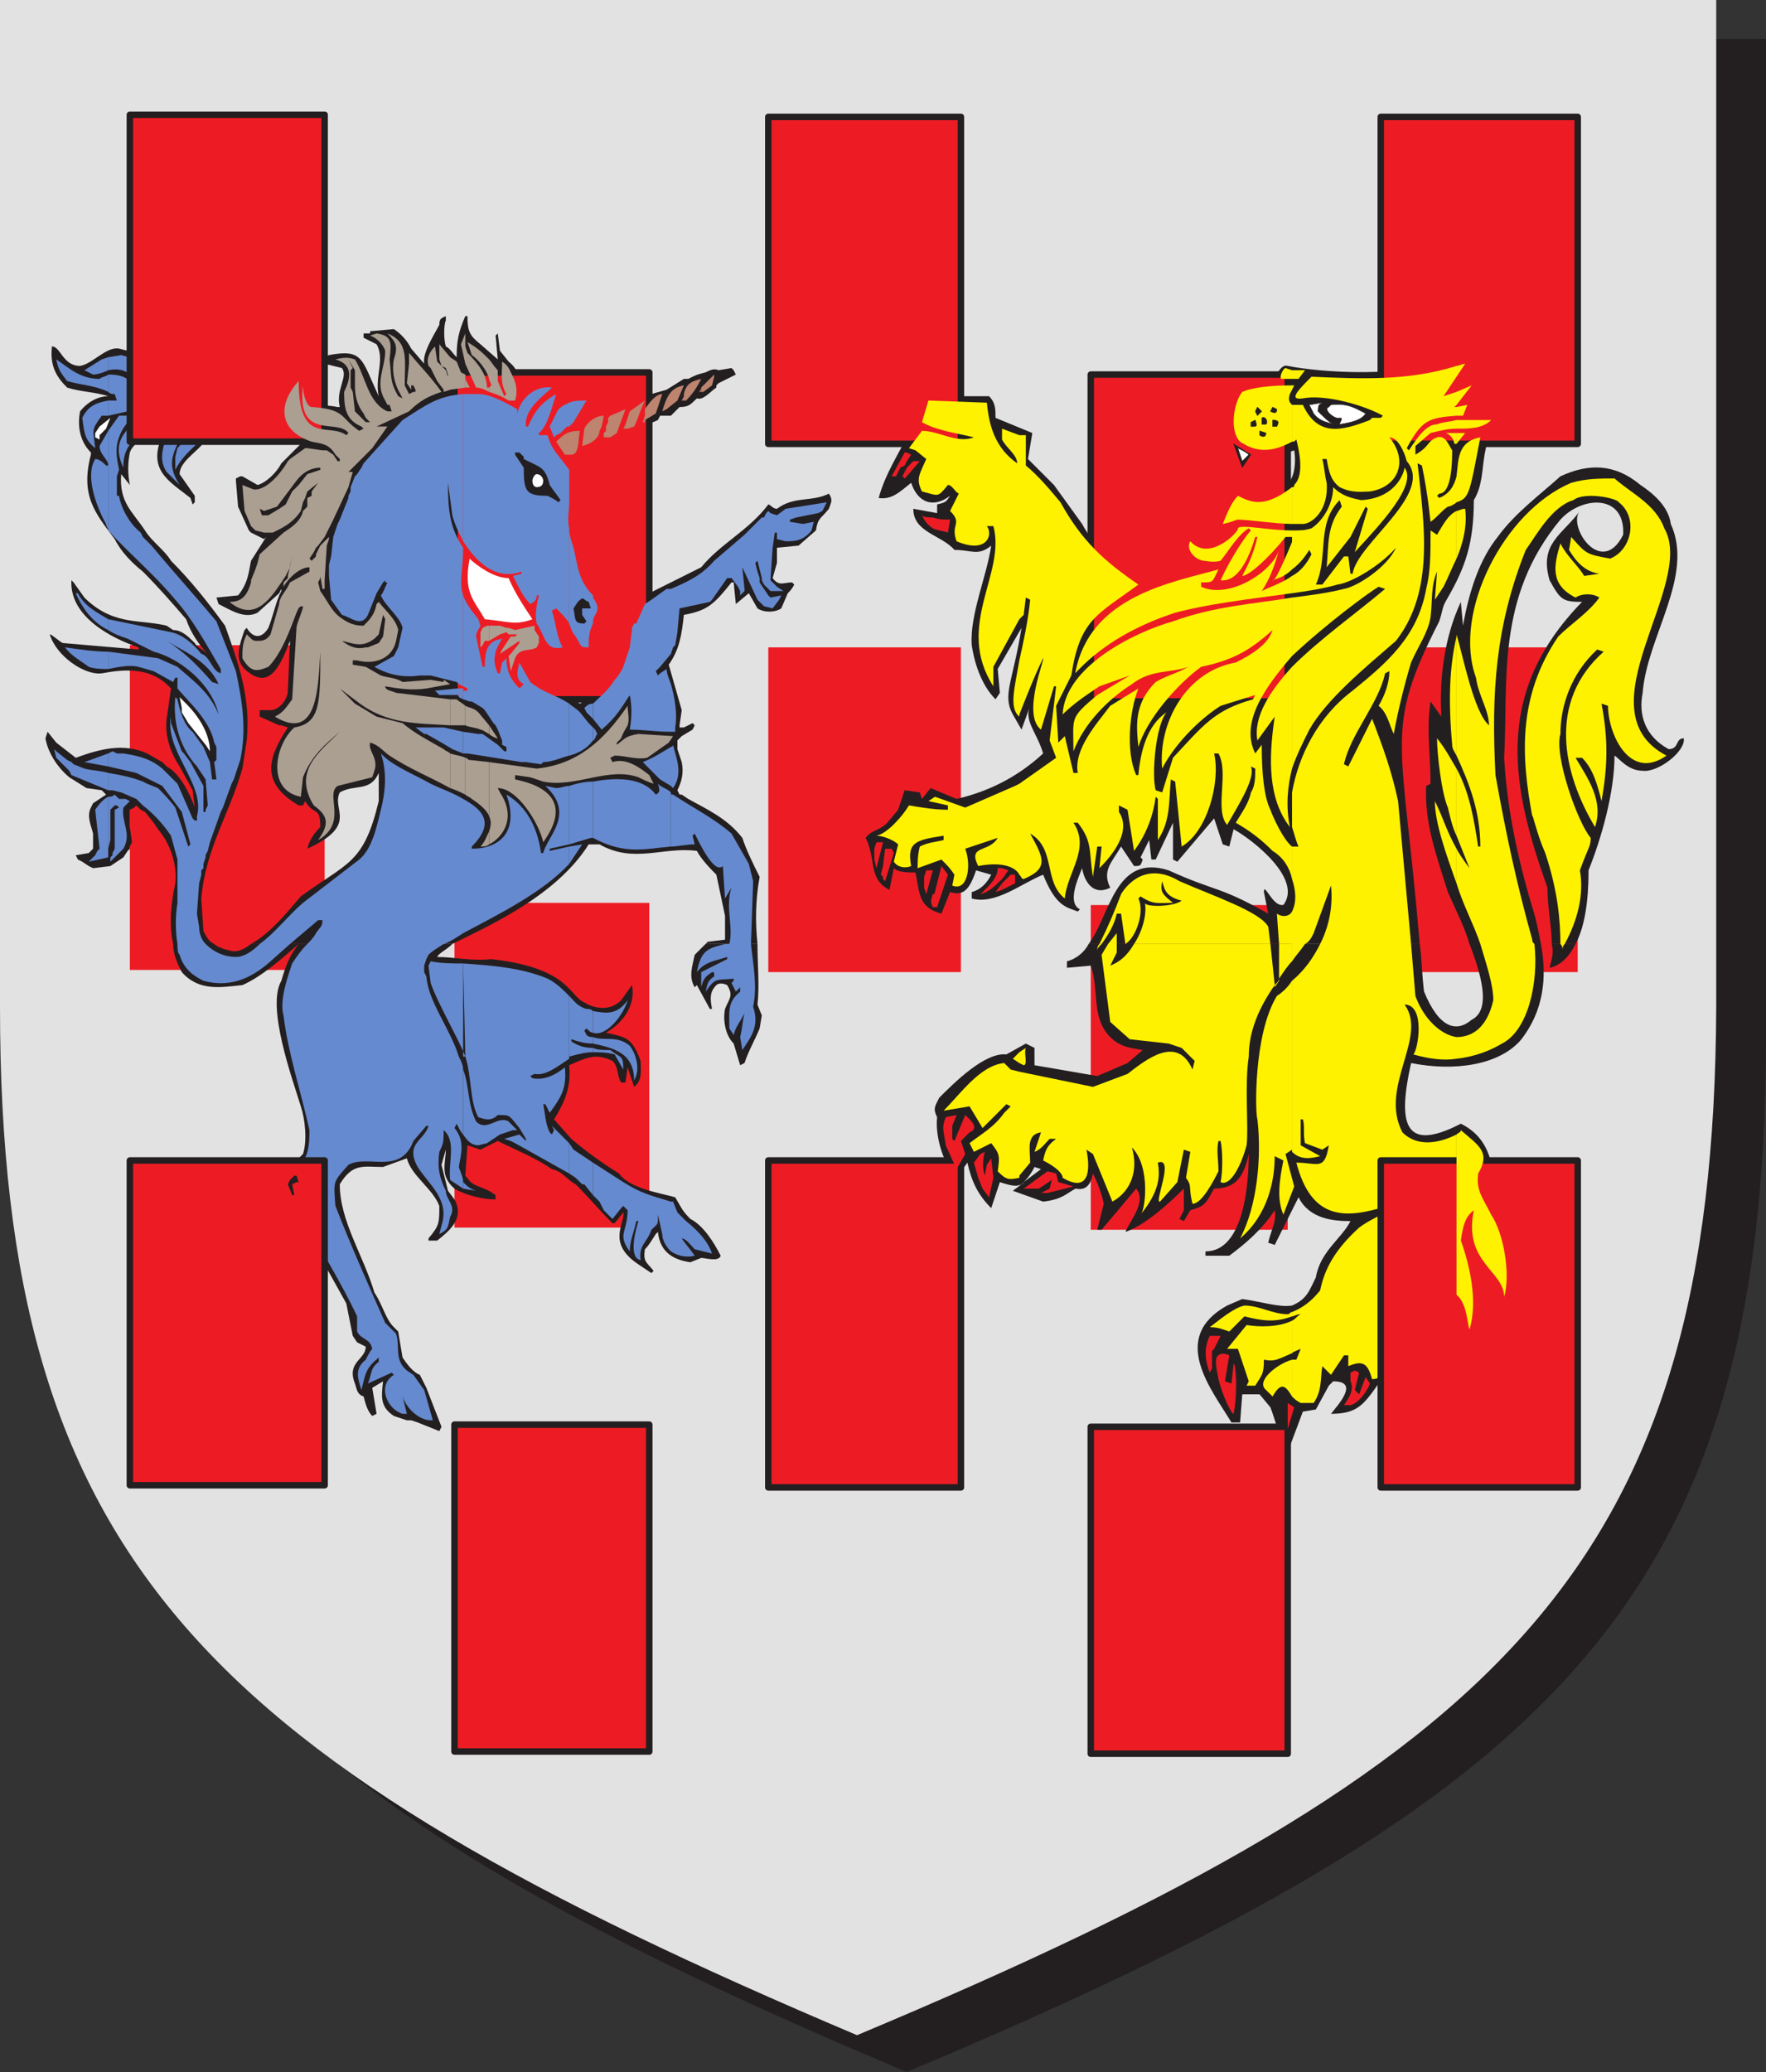 <svg xmlns="http://www.w3.org/2000/svg" width="612" height="717.75"><rect width="100%" height="100%" fill="#333333" stroke="none"/><path fill="#231f20" fill-rule="evenodd" d="M314.25 13.5H16.5V327H612V13.5H314.25M16.5 361.5c.75 192.75 72.75 261.75 297.75 356.25 225-94.5 297-163.5 297.75-356.25V327H16.5v34.5"/><path fill="#e3e2e2" fill-rule="evenodd" d="M297 0H0v327h594.75V0H297M0 348.75C0 541.5 72 609.75 297 705c225.75-94.5 297-163.5 297.75-356.25V327H0v21.75"/><path fill="#ed1c24" fill-rule="evenodd" d="M45 336h67.5v-9H45v9m0-112.5V327h67.5V223.5H45m112.5 201.75H225V327h-67.5v98.25m0-112.5V327H225v-14.25h-67.5m108.75 24H333V327h-66.75v9.75m0-112.5V327H333V224.25h-66.75M378 426h68.25v-99H378v99m0-112.5V327h68.25v-13.5H378m100.5 23.25h68.25V327H478.5v9.75m0-112.5V327h68.25V224.25H478.5"/><path fill="#231f20" fill-rule="evenodd" d="M240.75 330.75c-.75 3.75-2.25 7.5 0 11.25l.75-.75 4.5 8.25h.75c-.75-3.75-.75-6 1.5-8.25.75-.75 2.25-.75 3.75 0 2.25 3.75.75 4.5-.75 8.25-.75 3.75 0 9 3 12l2.25 7.5 1.5-.75c1.5-4.5 3.75-8.25 5.25-12l.75-4.5-1.5-3.75c.75-6.75 0-13.5 0-21h-18l-3.75 3.75m-143.25 9c-5.25 9 3.75 33.75 6.75 43.5 1.5 4.5 2.25 12 .75 16.5l-2.25 2.25-2.25.75c-7.5-.75-6 3.75-3.75 9C105 424.5 112.5 438 120 451.5l2.25 11.25 1.5 2.25 3 1.5c0 4.5-6.75 5.25-3.75 12.75.75 2.25.75 3.75 3 4.5.75 3 1.5 5.25 3 6.75l1.5-.75-1.5-9 3.75-2.25c-.75 6-.75 9 3.75 12l4.5 1.5h1.5l2.25.75 7.5 3 .75-1.5-5.25-13.5-2.25-4.5c-2.25-.75-4.5-3.75-6-6l-1.5-9-1.5-1.5c-3-3-3.75-7.5-6.75-12-3.75-12.75-12-24.75-12-37.5 4.5-7.5 8.25-6 15-6l8.25-3c1.5 6 9 10.5 11.25 16.5 0 6 0 6.75-3.75 11.25v.75h3c3.75-3 9.75-7.5 6-14.25l-2.25-3-2.25-9 1.5-5.25c0 4.5-2.25 9 3 13.5 3.75 2.25 9.75 3.75 14.25 3.75V414c-3-2.25-4.5-2.25-7.5-3.75-1.5-.75-2.25-2.25-3-3l.75-10.5 4.5 1.5 6-3c6 3 13.5 6 18.75 9.75 3.75.75 5.25 3.75 8.25 5.25 4.5 4.5 8.25 9 12.75 13.5h.75l3-3.75c.75 3.75-6 10.5 5.25 18l4.5 3 .75-.75c-2.25-3-3.75-3-3-7.5 1.5-1.5 2.25-3 3.75-5.25l.75-.75c.75 7.5 6 9.75 11.25 10.5l3.75-1.5c1.5 0 6 1.5 6.75-.75-2.25-4.5-6-10.5-10.5-12.75-3-3-3-3.75-5.25-7.5-5.25-1.5-15.75-3-19.5-8.25-6-3.75-11.25-7.5-16.5-12l-6-6.75c3.75-6 6-11.25 5.25-18.75 5.25-2.25 9-4.5 15-1.5 2.25 2.25 1.5 5.25 3 7.5h1.5l.75-5.25 2.25 6.75c3-2.25 2.25-6 2.25-9-3-8.25-5.25-8.25-12-9.75 5.25-3 10.5-9 9-16.5l-3.75 5.25c-4.5 4.5-10.5 2.25-12.75.75-5.25-2.25-5.25-12-32.25-15-6.75.75-12.75-.75-18.75-.75.75-1.5 3-2.25 5.25-4.5H103.5c-3 3.75-4.5 7.5-6 12.75m-18-10.5c-3-.75-4.5-1.5-5.25-2.25H60c0 3.75 1.5 6.75 3 9.75 6 6.75 13.5 5.25 21 4.5 6.75-3 13.5-9 19.5-14.25H87c-3 2.25-5.25 3-7.5 2.25m-9-6.75-.75-11.25C71.25 294 79.5 282 84 266.25l1.5-9.75c1.5-15-3-27-7.5-39.75-6-8.25-12-15.75-18.75-22.5-2.25-3.75-6.75-6.75-9-10.5-4.5-6.75-9-9.75-8.25-19.5l3 3.75c-.75-3.75-.75-7.5 0-11.25 1.5-4.5 8.25-6 12-9v-1.5 3c-6.75 13.5 1.5 17.25 9 23.25l.75 2.25.75-.75v-2.25l-5.25-7.5c0-6 11.25-9.75 9.75-15.75 8.25 0 15-3.75 13.5-18-1.5-5.25-6-9.75-8.25-15l-1.5.75c.75 3 2.25 8.25 1.5 11.25l-2.25 3c-3 1.5-11.25 2.25-15 .75 6-3.75 5.25-5.25 5.25-10.5-.75-2.25-2.25-3.75-3-5.25l-1.5.75c-1.5 7.5-4.5 6-9 10.5-3.75-5.25-5.25-4.5-10.5-6-4.5-.75-9 5.25-13.5 6-6 0-6.75-6.75-9.75-6.75-.75 6.75 1.5 10.5 5.25 14.25 4.5 1.5 9.75 1.5 14.25 3-3 0-6.75 1.5-9.75 5.25-.75 3.75-.75 9.75 3.75 14.25v.75c-3.75 14.25 1.5 20.25 8.25 29.25 2.25 4.5 6 8.25 9.75 11.25 5.25 5.25 10.5 11.25 15 16.5 1.5 4.5 4.5 9 7.5 12-1.5-1.5-3.75-2.25-4.5-3.75-2.25-2.25-4.5-4.5-7.5-4.5l-2.25-1.5c-9-2.25-18 0-27.75-9l-.75-.75-3.75-5.25-.75-.75C24 213.75 39 221.25 48 224.25v.75c-9-.75-17.25-1.5-26.25-2.25-1.5-.75-3.75-3-4.5-3 2.25 7.5 12 14.25 18 13.5 8.25-1.5 17.25-2.25 24 5.25l-1.5 10.5c-.75 6 1.5 12 4.5 16.5l4.5 8.25.75 6c-1.5-4.5-5.25-12-9.75-14.25l-1.5-1.5-5.25-3c-8.25-3.75-16.5-1.5-24.75 1.5l-6.75-5.25-3-3.75-.75 2.25c.75 4.5 3.75 9.75 8.25 13.5l6 3.75 5.25.75 1.5 1.5-4.5 3-.75 1.5c-1.5 3 0 6 .75 9V294l-1.5 1.5-4.5.75.75 1.5 1.5.75 2.25 1.5 1.5.75 6-.75 4.5-3 1.5-2.25.75-.75v-.75l.75-1.5-.75-5.25v-6l1.5-.75.75-.75 1.5 1.5 1.5.75 3 3.75 1.5 2.25c4.5 5.25 6.75 12.75 6 18.75-1.5 6.75-2.25 14.25-.75 21h14.25c-1.5-.75-2.25-1.5-3.75-4.5"/><path fill="#231f20" fill-rule="evenodd" d="M263.25 303.75c-2.25-4.5-4.5-9-6-13.5-5.25-6.75-12-9.75-18.75-13.5l-2.25-1.5h-.75l-.75-1.5c1.5-3 2.25-6 1.5-9.75l-1.5-4.5v-3l1.5-1.5 3.75-2.25.75-1.5-.75-.75-3 1.5h-1.5v-.75l.75-5.25-4.5-15.75c3.75-5.25 4.5-10.5 5.25-17.25 8.25-1.5 10.5-3.75 16.5-11.25h.75l.75 7.5 4.5-3.75 3 5.25c2.25 1.5 6 1.5 8.25 0l2.25-5.25c.75-.75 1.5-1.5 2.25-3l-.75-.75c-3 0-4.5 1.5-6.75-1.5l1.5-5.25v-5.25l7.5-.75 6-5.25c.75-4.5 1.5-3.75 4.5-7.5.75-2.25 1.5-3 0-5.25-6 3-12 .75-18 5.25-1.5 0-2.25-1.5-3-1.5-6.75 9-16.5 13.5-23.25 21.75l-18 9c-1.5 1.5-4.5 5.25-5.25 7.5-2.25 3-2.25 4.5-3 9-1.5 6-3.75 10.5-7.5 15.75-3 2.25-6 4.5-8.25 6l-3.75-2.25c-3.75-2.25-7.5-3.75-12-6-3-2.25-2.25-4.5-4.5-7.5l3-.75H186l2.25-2.25v-1.5c3 3 4.5 4.5 8.25 2.25V225c-1.5-3.75-3-6.75-2.25-10.5l5.25 9.75c1.5 2.25 3.75 3 6 .75l.75-5.25c.75-5.25 4.5-9 .75-14.25l-2.25-2.25c-4.5-7.5-5.25-15.75-6-24l.75-14.25-.75-3-.75-2.25h1.5l1.5-2.25.75-.75L204 156l3.75-2.25.75-.75h1.5l3-.75 2.25-1.5h.75l3.75-.75 1.5-1.5 6.75-3 .75-1.5h3.75l3-3c3 0 3.75-.75 6-3 2.25.75 4.5-2.25 6.75-3.75v-.75l.75-.75 6-3-.75-1.5-.75-.75-4.5.75c-1.5-.75-3 0-4.5.75-3 .75-3 .75-6 2.25H237l-6 3.75-5.25 1.5c-2.25 0-4.5.75-6 2.25-3.75 1.5-6 1.5-9 3.75-3-.75-5.25 0-7.5 2.25l-2.25 3-.75-.75.75-3c2.25-3 3.75-5.25 6-7.5l-.75-1.5-12.75 4.5 1.5-3 3-5.25-.75-1.5c-5.25 2.25-10.5.75-16.5 6-.75-4.5-.75-7.5-4.5-10.5l-3-3.75-.75-6-.75.75.75 8.25-6-5.25c-3.75-3-4.5-4.5-4.5-9.75h-.75c-2.25 5.25-3 8.25-3 14.25-1.5-1.5-2.25-3-3.75-3.75-.75-2.25-.75-7.5 0-9v-1.5c-1.5.75-2.25.75-2.25 3-1.5 3-6 9.75-5.25 13.5l-4.5-5.25c-1.5-3-3.75-5.25-6-6.75l-8.25.75v.75H126v1.5l4.5 2.25c3 5.25-.75 11.25.75 18-6-12.75-5.25-16.5-17.25-14.25l-1.5.75V126l6 1.5c2.25 3-2.25 7.5-.75 13.5H117c-6.75-1.5-10.5 1.5-10.5-8.25.75-2.25 1.5-3.75 2.25-6l-.75-2.25c-6 5.25-12.75 14.25-9.75 22.5 1.5 3 3 6 6 6.75l-6.75 6.75c-1.5 3-5.25 6.75-8.25 7.5L84 165h-.75l-1.5.75v.75l.75 9 3.75 8.25.75.75 4.5 2.25.75-.75-5.25 8.25c-.75 3-.75 7.5-4.5 12L75 207l.75 2.25c4.5 2.25 9 5.25 13.5 3l7.5-6.75.75-1.5v.75l-.75 1.5c-1.5 3.75-2.25 7.5-3.75 11.25-2.25 3.75-5.25 3.75-7.5 0l-.75.75c-1.5 4.5-3.75 9.75 0 13.5 8.25 7.5 12 0 15.75-9.75l-.75 17.25c0 3-3 6.75-6 6.75H90v2.25l6.75 3h.75l2.25.75c-7.5 11.25-9 19.5 3.75 27h1.5l.75-1.5c3 5.25 5.25 1.5 5.25 9-2.25 2.25-3.75 4.5-4.5 7.5 18-8.25 8.25-13.5 11.25-19.5 5.25-3 10.5 0 13.5-6.75v9.75c-5.25 21.75-10.5 21-27 33-4.5 5.25-10.5 12.75-17.25 16.5h16.5c.75-.75 1.5-1.5 3-2.25-1.5.75-2.25 1.5-3 2.25h53.25c12-6 36-16.5 47.25-34.5h3.75c12 6.75 21.75.75 33.75 2.25 1.5 3 5.25 6.75 6.75 8.25l3 14.25v8.25l-6 .75-.75.75h18c-.75-7.5-.75-15 .75-23.25"/><path fill="#668acf" fill-rule="evenodd" d="m261 305.25-1.5-6-6-10.5c-6-5.25-13.5-9-20.25-13.5-.75 0-.75 0-.75-.75v18.75c2.25 0 5.25-.75 8.25-.75l-.75-3 .75-.75c1.5 3 6.75 14.25 9.75 11.25l.75 11.25 2.25-3.75c-2.25 6.75.75 13.5-.75 19.5h-1.5 9l.75-21.75M251.25 327c-5.25 1.5-8.25 1.5-9.75 9.75 3-3.75 6-3.75 10.5-5.25v.75l-9 4.5V342c.75-3 1.5-3.75 3.75-5.25.75 0 .75 0 .75 1.5-2.25 1.5-2.25 2.25-3 5.25 3.75-5.25 3.75-3.75 9.75-4.5v.75l-.75.75 1.5 3 1.5-1.5v1.5c-4.5 3.75-3.75 6.75-3.75 12.75l1.5 2.25c.75-3 2.25-4.5 3.75-7.5-.75 3-.75 5.25-1.5 8.25l.75 4.5c3-4.5 6-8.25 3.75-15 1.5-7.5 0-14.25-.75-21.75h-9m-54-27.75v-6l-6.75 1.5V294l6.75-1.5v-20.25c-1.5 0-3 .75-4.5.75l-3.75-.75c10.5 9.75.75 17.25-.75 23.25h-.75c-.75-5.25-3-15-12-20.25C180 288 173.25 294 163.5 294v-.75c8.25-8.25 3.75-12.75-3-16.5v46.5c12.75-6.75 27.75-14.25 36.75-24M69 321l-.75-4.5L69 306l.75-3v-1.5l.75-.75v-1.5l.75-2.25v-.75l.75-1.5.75-3 3.75-10.5.75-1.5 3-8.25.75-1.5 2.25-6.75c2.25-10.5.75-20.25-1.5-30.75L75 215.25c-7.5-9-15-17.25-22.5-26.25l-3-3-.75-1.5c-3.75-3-6.75-8.25-7.5-12.75h-.75V165l.75-2.25c-.75-3.75-1.5-7.5 0-11.25 1.5-4.5 5.25-7.5 8.25-11.25l.75.75c-3.75 7.5-12.75 9.75-7.5 21 0-2.25 0-6 3.75-9.75l9-6c.75-1.5.75-3-.75-4.5h1.5l1.5 2.25c2.25 6.75-4.5 12.75 0 19.5l4.5 4.5c-5.25-8.25-1.5-11.25.75-18l-.75-5.25.75-.75c1.5 5.25 2.25 7.5-1.5 11.25l-.75 3v4.5c2.25-4.5 6-7.5 9-10.5 2.25-7.5-5.25-12-9-13.5-1.5-.75-4.5 0-5.25-1.5 6.75-1.5 12 5.25 19.5.75 3-2.25 4.5-4.5 6-8.25V132c-1.5 3-3 4.5-5.25 6.75-3 0-7.5 2.25-9.75.75l5.25 6.75c4.5.75 8.25-.75 10.5-3 3.75-8.25 3-14.25-3-21v5.25c-3 8.25-14.25 6.75-20.25 5.25l-1.5.75c0 .75 0 1.5-.75 1.5.75-4.5 0-3.75 3-5.25 4.5-3 5.25-6 3.75-9-1.5 4.5-3.75 6-6.75 9l-.75 1.5c.75-4.5 4.5-5.25 6-8.25v-3c-3 4.5-9.75 4.5-9.75 11.25l1.5 5.25H54l-.75.75-.75-.75-1.5-3.75c-.75-3-.75-6-3.75-8.25L42 123l-4.5.75v4.5c3.75-.75 6.75 0 9 3l2.25 5.25c-3.75-6-6.75-6.75-11.25-6.75v6c.75.75 1.5.75 2.25.75l.75 2.25h-3V144l6.75-1.5.75.75-.75.75h-3l-3.75 5.25v34.5c7.5 8.25 15.75 15 23.25 24 6 6.75 10.5 15 15.75 24v1.5c-3-.75-3.75-6-6.75-6.75-3-3.75-6.75-6.75-10.5-7.5l-21.75-4.5v3.75c2.25 1.5 4.5 2.25 6.75 3l9 4.5c9 2.25 20.25 11.25 22.5 21.75-3-7.5-8.25-11.25-14.25-16.5l-6.75-3c-6-.75-11.25-1.5-17.25-2.25v6c3.75-.75 7.5-1.5 10.5-.75l5.25 1.5 6.75 3.75.75-1.5h.75v3.75c4.5 5.25 11.25 11.25 12.75 18.75l.75 1.5v4.5l-.75.75.75 6h-1.5l-.75-6-2.25-5.25-3.75-5.25c-3-2.25-4.5-7.5-5.25-11.25l-.75-.75c-.75 7.5.75 16.5 7.5 24l3 4.5.75 9-.75 1.5v.75h-.75v-9L66 264l-2.25-3-.75-.75-3.75-9.75v-2.25c-2.25 12 12 23.25 9 34.5v1.5h-.75l-.75-.75-5.25-12-5.25-5.25c-4.5-3.75-9-4.5-13.5-5.25H40.5l-1.5-.75-1.5.75v4.5l9.75 2.25 9 4.5 6.75 9 3 11.25-.75.75-4.5-13.5c-2.25-3-4.5-5.25-6-6.75L51 271.5l-1.5-.75c-3.75-1.5-7.5-2.25-12-3v6H39l3 .75 5.25 2.25L49.5 279c3 2.25 6.75 6 9.75 10.5l2.25 8.25v15c-.75 4.5-.75 9.75 0 14.25h9.75c-1.5-1.5-2.25-3.75-2.25-6m12.75 10.5c-3.75 0-7.5-1.5-10.5-4.5H61.5c0 1.5 0 3 .75 3.75 1.5 5.25 5.25 7.5 8.25 9 8.25 2.25 15.75 0 23.25-6.75l6.75-6H90c-2.25 2.25-5.25 4.5-8.25 4.5m66.75-.75c1.5-1.5 3-2.25 5.25-3.75H106.5c-2.25 2.25-3.75 4.5-5.25 6.75-1.5 4.5-4.5 12.75-3 18 1.5 12.75 6 26.25 9 39.75 0 9-1.5 12.75-9 12.75l-1.5 1.5c.75 5.25 4.5 10.5 8.25 15.75 6 11.25 13.5 23.25 18.75 34.5v5.25c1.5 3 4.5 2.25 5.25 6-.75.75-1.5 2.25-2.25 3.75-3.75 3-3 6-1.5 10.5 1.5-6 1.5-7.5 6-11.25v1.5c-3 2.25-2.25 3.75-3.75 7.5l8.25-3.75.75.75c-6 3.75-2.25 12 3 13.5h1.5l-1.5-6c1.5 4.5 6 8.25 9.75 8.25h.75l-3-10.5-3.75-5.25-2.25-1.5c-4.5-3.75-2.25-8.25-3.75-12.75l-3.75-3.75c-6-13.5-12-27-17.25-40.5-.75-9-.75-8.25 4.5-14.25 6.75-3.75 18 3.75 22.5-8.25l4.5-5.25h.75c-1.5 5.25-8.25 6-3.75 14.25 3.75 6 11.25 11.25 8.25 20.25l-.75 3c3-1.5 3-2.25 3.75-6 2.25-3.75-1.5-6-1.5-9-2.25-4.5-3-8.25-2.25-13.5 1.5-3 1.5-3.75 1.5-7.5 4.5 3.75 1.5 11.25 2.25 17.25l4.5 3v-2.25c0-1.5-.75-3-1.5-5.25.75-4.5 2.25-9-1.5-13.5l.75-1.5c.75 1.5 1.5 3 2.25 3.75v-22.5c0-1.5-.75-3-1.5-4.5-3-9.75-10.5-18.75-11.25-27.75l-.75-1.5v-2.25l.75-2.25.75-1.5m12-7.5v-46.5c-3.75-2.25-8.25-3.75-11.25-5.25-5.25-3-12.75-6-16.5-9.75L132 261c2.25 6.75 1.5 13.5 0 19.5s-3 13.5-7.5 17.25l-19.5 15c-5.25 4.5-9.75 10.5-15 14.25h10.5l9.75-8.25h1.5c0 2.25-.75 2.25-2.25 4.5-.75 1.5-2.25 3-3 3.75h47.25c2.25-.75 4.5-2.25 6.75-3.75"/><path fill="#231f20" fill-rule="evenodd" d="M498.75 215.25c1.5-4.5.75-4.5 3-8.25 6-10.5 9-18.75 9-33.75 6-9.75-.75-22.5 14.25-30.75V141h-12.75l3-11.25-7.5 2.25c.75-2.25 4.5-6.75 6-9-.75-3-4.5-1.5-9 .75-18 7.5-47.25 5.25-58.5 3-2.25-.75-3.75 3-5.25 5.25-6 .75-11.25.75-12.75 3.75-2.25 4.5-3.75 9.75-1.5 17.25 1.5 2.25 4.5 4.5 8.25 4.5 2.25.75 7.5.75 13.5-1.5.75 4.5 0 10.5-3 12-.75 0-.75-.75-.75-1.5-.75-3.75-6.75-5.25-10.5-6.75-2.25-.75-4.5-1.5-6-1.5-10.5-1.5-10.5-18.75-12.75-26.25-5.25 5.25-6.75 27.75-5.25 31.5 0 3 6.75 4.5 10.5 4.5 4.5 0 4.5-.75 10.5-.75 6.75 0 10.5.75 12 2.25-3 3-7.5 3.75-12.75 1.5-1.5-.75 1.5-3 .75-3.75-6.75 3.75-7.5 11.25-11.25 16.5h6c-1.5 3.75-8.25 6.75-12 3.75l-1.5-3.75c-4.5 6.75-1.5 9 4.5 12-4.5 3-12.75 3.75-18 6-9.75-7.5-18-9-24-20.25l-9.75-13.5-9-9 1.5-9-12.75-5.25c0-3 0-5.25-2.25-7.5h-24c-6 3-9 7.5-12.75 13.5l9-.75c-3.75 7.5-8.25 14.25-10.5 22.5 4.5.75 7.5-2.25 11.25-5.25 2.25 6.75 7.5 9 13.5 4.5-1.5 2.25-1.5 2.25-4.5 3v3l-8.25-1.5c0 8.25 9.75 9 14.25 14.25 6 0 8.25 2.25 12.75-1.5-1.5 10.5-7.5 24-6.75 34.5.75 5.25 3 13.5 8.25 18.75l1.5-2.25-.75-8.25L354 217.5c-3 18.75-6.75 23.25-3 30l3 5.25 3-8.25c-2.25 5.25 2.25 9 4.5 16.5-9.75 9-20.25 13.5-30 15.75l-9-3.75-3 3.75-.75-2.25-5.25-.75-2.25 6.75-3.75 4.5c-3 3-5.25 2.25-7.5 5.25 3.75 7.5.75 14.25 8.25 18l1.5-7.5c1.5 1.5 5.25 1.5 7.5 1.5 1.5 6.75.75 12 9 14.25l3-7.5c4.5 1.5 6.75-.75 9-7.5l5.25 1.5c-1.5 3-3.75 5.25-6.75 6v2.25C345 313.5 354 306 361.5 303c4.5 11.25 8.25 11.25 12 12.75l.75-.75c-4.5-2.25-.75-10.5.75-14.25.75 4.5 3.75 9.75 9.75 6.75-3-6 .75-9 3.75-14.25L393 300c2.25 0 2.25 0 3-2.25l-.75-.75 3-6 .75 6.75h1.5l6-12.75v12.75l1.5.75 12.75-15 3 9 2.25.75 1.5-6c6.75 3.75 24 17.25 17.25 26.25-3.75.75-6.75-8.25-6.75-4.5l1.5 7.5c-17.25-9.75-18-7.5-34.5-15-18.75-6-20.25 15.75-27.75 25.5H492c-6-72-12.75-73.5 6.75-111.75m38.25 120c3.75-.75 6.75-3.75 9-8.25h-8.25c.75 3 0 5.25-.75 8.25"/><path fill="#231f20" fill-rule="evenodd" d="M550.5 301.5c4.5-11.25 9-27 9-39.75 1.5.75 4.5 5.25 9.75 5.25 5.25.75 15-6.75 14.25-11.25-3 0-1.5 3.75-5.25 3.75-8.25-4.5-10.5-12-9-19.5 1.5-19.5 18-40.5 9.75-58.5-.75-6-6-10.5-10.5-13.5-9-7.5-18-7.5-27.75-3-7.5 6.75-15.75 12.75-21.75 21-6 7.5-9.75 18-12 30.75l-.75-8.25c-6 12.75-7.5 27.75-6.75 39.75l-3.75-5.25c-1.5 9.75 0 18.75 0 28.5l-1.5.75C493.5 285 498 297 501.75 309c3 6.75 6 12.75 7.5 18H534c-.75-3.75-1.5-8.25-3-12.75-6.75-22.5-9-39-9.75-51.75 1.5-26.25-3-55.5 19.5-82.5 7.5-8.25 22.5-9 21.75 5.25-7.5 15-19.5-3-15-8.25-6 8.25-14.25 11.25-10.5 24 3.75 6.75 4.5 7.5 11.25 7.5-31.5 32.25-24 65.25-12 99 0 6.75 1.5 13.5 1.5 19.5H546c4.5-8.25 4.5-21.75 4.5-25.5M510 353.25c-5.25 4.5-11.25 3-16.5-9.75-.75-6-.75-11.25-1.5-16.5H377.25c-1.5 3-4.5 5.25-7.5 6v2.25l8.25-.75c3 8.25 0 18 6.75 24.75 3.75 3.75 7.5 3.75 11.25 4.5l-5.25 4.5-10.5 4.5L358.5 369v-6l-3-1.5-6.75 3.75c-7.5-.75-18 9.75-23.25 15-1.5 3-2.25 3.75-.75 6.75-.75 6.75 2.25 16.5 6.75 21l3.75-5.25c1.5 6.75 3.75 11.25 8.25 15.75l3-9c4.5 1.5 6 1.5 7.5.75l.75-.75c.75-.75 2.25-2.25 3.75-5.25l2.25.75-6 4.5c0 .75 0 .75-.75.75l-3 2.25 10.5 3.75c6.75-.75 8.25-3 11.25-4.5 3.75.75 5.25-1.5 6-5.25 1.5 3 3 6.75 3.75 10.5l-2.25 9h1.5l12-14.25c3.75 4.5-2.25 11.25-3.75 15 6.75-2.25 15-9.75 20.25-15v7.5l-1.5 3 1.5.75 2.25-3.75c5.25-1.5 5.25-2.25 8.25-7.5 8.25 0 10.5-5.25 12-12 0 9.75-1.5 33.75-15 33.75v1.5H426c6-4.5 11.25-9 15.75-15.75.75 3.75-1.5 7.5-2.25 11.25l2.25.75 8.25-16.5c3.75 7.5 12 8.25 18 8.25-3 6-10.5 10.5-12 19.5-2.25 4.5-3 7.5-8.25 9.75-4.5.75-11.25-1.5-17.25-2.25l-5.25 2.25c-20.25 11.25-5.25 29.25 1.5 40.5h3l.75-9.75h6l3.75 4.5c1.5 3.75 3 10.5 5.25 13.5h1.5l4.5-12 4.5-.75 4.5-8.25 1.5-1.5c9 0 2.25 7.5-.75 11.25 9 0 11.25-3 16.5-10.5 4.5 0 8.25-9 6.75-14.25 1.5.75 3 11.25 3 10.5l5.25-13.5v-7.5c4.5 2.25 3.75 11.25 1.5 15l2.25.75c7.5-5.25 6.75-9.75 7.5-18.75l1.5 2.25 1.5 12c9-3.75 6.75-18.75 5.25-27 3 2.25 3.75 5.25 6 7.5l1.5 11.25c7.5-8.25 5.25-27.75 0-36-3-5.25-6-9.75-6-14.25l3-4.5c-1.5-6-4.5-10.5-10.5-13.5-20.25 10.5-21.75-.75-17.25-21 15 3 30.75.75 38.25-8.25 7.5-9.75 9-21 6.75-33h-24.75c5.25 13.5 6.75 23.25.75 26.25"/><path fill="#231f20" fill-rule="evenodd" d="M354 410.25c.75 0 .75 0 .75-.75l-.75.75"/><path fill="#fff200" fill-rule="evenodd" d="M541.5 329.25c0-.75 0-1.5.75-2.25h-1.5c.75.75.75 1.5.75 2.25m-24 17.25c-2.25 9.75-7.5 12.75-12.75 12.75v7.5c6.75-.75 12-3 15.75-5.25 9-4.5 12.75-21 11.25-34.5H513c2.25 7.5 4.5 14.25 4.5 19.5m30-45c3-8.25 3.75-8.25 3.75-11.25-4.5-5.25-12.75-28.5-10.5-36 0-9.75 3.75-21 12.75-29.25l2.25.75c-19.5 17.25-14.25 42-3 60.75 3-9-2.25-16.5-6.75-24h2.25c3.75 3.75 5.25 9 6.75 15 2.25-12.75 2.25-21.75 0-33.75l2.25.75c0 9.75 7.5 26.25 20.25 17.25-30-15.75 10.5-59.25-.75-78.75-3-8.25-11.25-12-17.25-17.25-5.25 0-9.75 0-15 1.5-23.25 9.75-41.25 45-33 67.5.75 6 4.5 11.25 4.5 16.5-5.25-4.5-9-24-11.25-31.5v42c4.5 9.75 8.25 19.5 8.25 31.5h-.75c-1.5-9.75-3-18.75-7.5-27v23.25l4.5 11.25c-2.25-3-3.75-5.25-4.5-6.75v12c2.25 7.5 6 14.25 8.25 21h18.75c-.75-.75-.75-.75-.75-1.5-5.25-18.75-9-36-12.75-57-1.5-28.5 0-51.75 10.5-78 3.75-5.25 9-15 16.5-17.25 3.75-3 15-.75 15.75.75 6.75 5.25 4.5 16.5-3 19.5-8.25-1.5-8.25-1.5-13.5-7.5l-.75 4.5c2.25 3.75 5.25 7.5 10.5 8.25l-5.25.75c-2.25-3.75-6-6.75-8.25-11.25-2.25 7.5-3.75 14.25 5.25 18.75 2.25-1.5 6-1.5 8.25 0-3.75 5.25-9.75 9-14.25 13.5-14.25 21-12.75 42-9 62.25 0-1.5 1.5 6 4.5 12.75 4.5 13.5 5.25 24 5.25 31.5h1.5c4.5-8.25 6.75-17.25 5.25-25.5m-99.75 38.25V399c3 3 6.75 2.25 9.75 1.5l-6.75-3.75v-9h.75c.75 2.25 0 5.25.75 8.25l6 2.25 2.25-1.5c-1.5 9-3.75 6-11.25 6 5.25 20.25 17.25 19.5 31.5 15l6-5.25 1.5.75c-3.75 6-11.25 7.5-17.25 12-8.25 7.5-12 14.25-13.5 21.75-3 3.75-6 6-9.75 7.5v1.5c.75 0 1.5-.75 3-.75-1.5.75-1.5 1.5-3 2.25v11.25c.75-.75 1.5-.75 3-1.5l-1.5 3.75h-1.5v12.75c.75.75 1.5 1.5 3 2.25h4.5c3-4.5 2.25-8.25 3-12.75l3 3 4.5-6.75h1.5v3.75c5.25-2.25 6.75-.75 8.25 4.5 9 0 9-21 3-24l.75-3.75c5.25 4.5 6.75 12 8.25 18.75 4.5-6.75 2.25-15.75 1.5-24l2.25 1.5.75-6.75h1.5v9.75c5.25 6.75 5.25 9.75 5.25 15 3-3 3-17.25.75-29.25 1.5 1.5 3.75 8.25 3.75 12.75 0 0 .75.75 1.5.75V393c-6 3-13.5 4.5-18.75-.75-8.25-15.75 9-33 .75-44.25 7.5 0 4.5 16.5 3 17.25 5.25 1.5 10.5 2.25 15 1.5v-7.5c-5.25-.75-11.25-6-14.25-14.25l-1.5-18h-31.5c-2.25 4.5-5.25 9-9.75 12.75m0-6.75c1.5-2.25 3-3.75 4.5-6h-4.5v6m27.75-84-8.25 16.5-1.5-.75c2.25-10.5 12-21 14.25-31.5l1.5-.75c0 3.75-1.5 8.25-3.75 12 3 2.25 3.75 6.75 5.25 9.75 1.5-8.25 3.75-17.25 6-24.75 2.25-5.25 6-10.5 6.75-15.75.75-6 0-10.5 2.25-15.75l-.75 9.75 3-4.5c1.5-3 3-6.75 4.5-9.75V177c-3 1.5-4.5 4.5-6.75 8.25l-2.25-1.5c0 8.25 0 14.25-1.5 20.25-3 16.5-13.5 25.5-25.5 35.25-12 9-18.75 22.5-21 35.25v12c.75 2.25 1.5 5.25 2.25 6.75h-2.25v11.25c1.5 4.5 1.5 8.25 0 11.25V327h4.5c1.5-.75 2.25-2.25 3-3.75l6-16.5c.75 7.5-.75 14.25-3.75 20.25H489l-4.5-49.5c-2.25-10.5-5.25-18.75-9-28.5m-95.25 80.25c0-.75.75-1.5 1.5-2.25H381c-.75.75-.75 1.5-.75 2.25M393 327c-2.25 3.75-4.5 6-8.25 7.5L387 330v-3h-3l-2.25 3.75 3 23.25 6.75 6 13.5 1.5 4.5 1.5 4.5 4.5-.75 3c-5.25-12-15.75-3.75-22.5 1.5l-12 4.5-25.5-5.25v36l3.75-4.5c0-4.5-1.5-9.75 3.75-10.5L358.5 399c2.25-.75 3.75-3 5.25-4.5H366c-3 2.25-3.75 3.75-4.5 7.5 4.5 2.25 6.75 4.5 6.75 6 9 5.25 9.75-2.25 8.25-9.75l2.25 1.5 6.75 16.5c6.75-3.75 9-11.25 6.75-18.75 6.75 6.75 4.5 22.5 3 23.25 6.75-8.25 6.75-13.5 6-18 6-2.25-1.5 14.25.75 13.5l6-6.75 2.25-11.25 2.25.75-1.5 9c2.25 3 .75 3 2.25 9 2.25 0 5.25-3.75 9-11.25 0-3.75-.75-7.5 0-10.5h.75c.75 3.75.75 10.5 0 14.25 3 1.5 6.75-4.5 9-12.75.75-6-.75-21 .75-30.75 0-9 3.75-17.25 9-24.75l-1.5-14.25H393m49.5-10.5.75 10.5h4.5v-11.25c-.75 1.5-3 2.25-5.25.75m-.75 25.5 1.5-2.25V339c0 .75-.75 1.5-1.5 2.25v.75M387 323.25l-3 3.75h3v-3.75"/><path fill="#fff200" fill-rule="evenodd" d="M388.5 316.5 390 327c3.75-2.25 6.75-11.25 4.5-15.75l.75-.75c4.5 3 6 2.25 11.25 2.25-3.75-3-4.5-3.75-3.75-7.5.75 2.25.75 5.25 6.75 6.75-3 2.25-12.75 2.25-12.75.75.75 3.75-.75 9.75-3.75 14.25h47.25l-.75-6c-3-5.25-18.75-10.5-30.75-15.75-11.25-6.75-18 .75-20.25 4.5-2.25 6-4.5 11.25-7.5 17.25h.75c2.25-3 4.5-6.75 5.25-10.5h1.5m54.75 22.5c1.5-2.25 3-4.5 4.5-6v-6h-4.5v12"/><path fill="#ed1c24" fill-rule="evenodd" d="M45 39.75h67.5V153H45V39.75M45 402h67.5v112.5H45V402m112.5-273H225v113.25h-67.5V129m0 364.5H225v113.25h-67.5V493.5m108.75-453H333v113.25h-66.75V40.5m0 361.5H333v113.25h-66.75V402M378 129.75h68.25V243H378V129.75m0 364.5h68.25V607.5H378V494.25M478.5 40.5h68.25v113.25H478.5V40.5m0 361.5h68.25v113.25H478.5V402"/><path fill="none" stroke="#231f20" stroke-linecap="round" stroke-linejoin="round" stroke-miterlimit="10" stroke-width="2.25" d="M45 39.75h67.5V153H45ZM45 402h67.5v112.5H45Zm112.5-273H225v113.25h-67.5zm0 364.5H225v113.25h-67.5zm108.75-453H333v113.25h-66.75zm0 361.5H333v113.25h-66.75zM378 129.75h68.25V243H378Zm0 364.5h68.25V607.5H378ZM478.5 40.5h68.25v113.25H478.5Zm0 361.5h68.25v113.25H478.5Zm0 0"/><path fill="#668acf" fill-rule="evenodd" d="M232.5 416.25v17.25c2.25 1.5 5.25 2.25 8.25 1.5-1.5-2.25-3-3.75-4.5-6 1.5 0 3 2.25 4.5 3.75l6 1.5c-1.5-4.5-5.25-8.25-9-11.25l-3-3-1.5-3.75h-.75m0-157.5v13.5l.75.75c3.75-5.25.75-11.25 0-15 0 .75-.75.75-.75.75m0-21.75v16.5h1.5V252c.75-4.5 0-9.75-1.5-15m0-33v22.5l.75-2.25.75-.75.75-4.5.75-8.25 10.5-2.25.75-.75 5.25-7.5h1.5l2.25 3 .75 1.5v1.5l1.5-1.5V204l-.75-7.5 5.25 11.25 2.25 2.25 3 .75 2.25-3 .75-1.5-3.75.75-.75-.75-3-4.5v-1.5l-.75-2.25-.75-3 .75-.75 1.5 6v.75l.75 1.5 2.25 2.25h4.5l-2.25-1.5L267 201l.75-11.25.75-5.25h.75v2.25l3 .75c3 0 6 0 9-3.75l.75-3-3.75.75-4.5-.75V180l2.25-.75 7.5-1.5 1.5-.75 1.5-3-14.25 2.25-3 2.25-2.25-.75-.75-.75-.75.75-.75 1.5H264l-6 6-10.5 9c-4.5 5.25-9.75 7.5-15 9.75m0 22.5V204H231l-5.25 3.75-2.25 1.5-3 6.75h-.75l-.75 1.5v.75l-.75 6L216 231l-.75 1.5-1.5 2.25-.75.75c-2.25 3.75-5.25 6-7.5 8.25V249l3 3.75c5.25-4.5 6.75-7.5 9.75-12 .75 3.75.75 7.5 0 12 4.5 0 9 .75 14.25.75V237c-.75-2.25-1.5-3.75-1.5-5.25l-2.25 1.5-.75.75-.75-1.5 1.5-1.5 3.75-4.5m0 45.75v-13.5c-3.75 2.25-6 3.75-9.75 5.25l6 6 3.75 2.25m0 21V274.5c-1.5-1.5-3-1.5-4.5-3 .75 2.25.75 3-.75 3.75-4.5-6-13.5-6-21.75-4.5v19.5c11.25 6 18 3.75 27 3m0 140.25v-17.25c-7.5-2.25-10.5-3-16.5-6.75l-10.5-6.75V414l2.25 2.25 1.5 3 3 3 3-3.75.75-.75 1.5 1.5c0 7.5-3.75 8.25.75 14.25 0-3.75 1.5-6.75 2.25-10.5h.75c-.75 2.25-3.75 12.75.75 13.5-.75-5.25 2.25-6 3.75-10.5 2.25-2.25 2.25-1.5 2.25-4.5v-.75l1.5 6.75c0 2.25 1.5 4.5 3 6m-27-70.5v1.5c2.25 0 4.5 0 7.5.75l3 5.25c0-5.25-.75-3.75-4.5-6.75-2.25 0-4.5 0-6-.75"/><path fill="#668acf" fill-rule="evenodd" d="M205.5 359.25v2.25c6.75 1.5 14.25 3 14.25 12.75 2.25-3.75.75-9-1.5-12-4.5-3.75-9-1.5-12.75-3m0-9v7.5c4.5 1.5 10.5-6 12-11.25-3.75 5.25-7.5 4.5-12 3.75m0-98.25v4.5c.75 0 .75-1.5 1.5-2.25l-.75-1.5-.75-.75m0-45.75V216c0-1.5 0-1.5.75-3 1.5-2.25.75-3.75-.75-6v-.75m0 9.75v-9.75c-5.25-5.25-5.25-10.5-6.75-16.5-.75-2.25-1.5-4.5-1.5-6.75v33c.75 2.25 1.5 3.75 2.25 4.5 2.25 3.75 1.5 3.75 4.5 3.75 0-3 0-5.25 1.5-8.25m0 33v-5.25c-1.5 0-2.25.75-3 1.5l.75 1.5 2.25 2.25"/><path fill="#668acf" fill-rule="evenodd" d="M205.5 256.5V252l-1.5-1.5-3-3.75c-1.5-1.5-3-2.25-3.75-3v18c3-.75 6-2.25 8.25-5.25m0 33.75v-19.5c-3 0-6 .75-8.25 1.5v20.25l7.5-2.25h.75m0 67.5v-7.5c-.75-.75-1.5-.75-2.25-.75-3-.75-4.5-3-6-4.5v21.75-.75c3-.75 5.25-1.5 8.25-1.5V363c-3 0-5.25-.75-7.5-2.25V360c2.25.75 4.5 1.5 7.5 1.5v-2.25c-.75 0-1.5 0-2.25-.75l-.75-1.5.75-.75c.75.75 1.5 1.5 2.25 1.5m0 56.25v-11.25l-6.75-4.5-1.5-2.25v10.5l2.25 1.5 2.25 2.25h.75l3 3.75m-8.25-120.75v6l4.5-6.75-4.5.75m0-153.75v8.25l1.5-1.5 4.5-7.5c-2.25 0-4.5 0-6 .75m0 8.25v-8.25c-1.5.75-3.75 1.5-4.5 3.75l-2.25 4.5 1.5 3.75.75-.75 1.5-.75 2.25-2.25h.75"/><path fill="#668acf" fill-rule="evenodd" d="M197.25 174v-11.25c-3.75-5.25-6-6.75-7.5-12h-3V150c3-2.25 4.5-9 6-13.5-5.25 3-7.5 6-9.75 11.25h-.75c-.75-6 6-10.5 9-13.5-5.25-.75-10.5 3-12 9v-1.5c-5.25-3-9.75-5.25-13.5-5.25h-5.25v51c5.25 8.25 12 13.5 20.25 10.5v.75l-3 .75c2.25 4.5 3.75 7.5 6 9.75 1.5-.75 2.25-1.5 2.25-3h.75c-.75 3-1.5 6.75-.75 9.75 3 4.5 3 9.75 9 8.25-2.25-3.75-2.25-8.25-3.75-12.75l1.5-.75.75.75c1.5 1.5 3 3 3.75 4.5v-33c-.75-3 0-6 0-9m0 87.75v-18c-4.5-3-9-3.75-13.5-7.5L180 229.5c-.75 3-1.5 6 1.5 7.5l-1.5 1.5c-3-3-4.5-6-4.5-10.5l-1.5 1.5-.75 3.75h-.75c-2.25-5.25-.75-8.25 1.5-12-4.5.75-6 3-6 9.75h-.75L165 220.5c0-1.5.75-2.25 1.5-3.75l-.75-2.25c-3-3.75-4.5-6-5.25-8.25v31.5l1.5.75v.75h-1.5v3l2.25.75h.75l3.75 2.25.75.75 3 4.5.75.75.75 1.5 1.5 3.75v1.5l1.5.75v1.5h-.75L172.5 258l-5.25-3.75h-1.5l-5.25-.75v7.5h1.5l18.75 3h1.5l5.25.75.75-.75c3 0 6-1.5 9-2.25m0 105V345c-2.25-2.25-4.5-4.5-7.5-6-9-3.75-18.75-4.5-29.25-5.25l.75 32.25c2.25 6.75 1.5 15.75 4.5 21 2.25.75 4.5 1.5 6.75-.75 4.5 0 3.75 0 7.5 4.5l2.25 3.75v.75L180 393l-5.25 1.5 2.25.75 1.5.75 18.75 10.5V396l-6-6 .75 1.5-.75 1.5-.75-.75c-1.5-3-1.5-6-2.25-9.75h.75l1.5 3c3.75-5.25 6-8.25 5.25-15.75-3.75 3-7.5 4.5-11.25 3.75l-.75-.75 1.5-.75c3.75.75 7.5-2.25 12-5.25M160.5 409.5v2.25l4.5.75c-2.25-.75-3-1.5-4.5-3"/><path fill="#668acf" fill-rule="evenodd" d="M160.5 370.5V393c1.5 2.25 3 3.75 5.25 3.75l3-.75 4.5-3 4.5-1.5h1.5l-3-3c-3.75-2.25-7.5 3.75-11.25 0-3-6-2.25-12-4.5-18m0-183v-51c-9 .75-12.75 3.75-21 9l-13.5 15-.75 1.5-1.5 2.25-.75.75-1.5 3.75v1.5l-.75 1.5v.75l-3 7.5-.75 1.5-1.5 4.5-.75 6.75-.75 3v3.75l.75 8.25 3.75 5.25c3 .75 6.75 4.5 9 0l3-7.5 2.25-3.75.75-.75v.75h.75c-.75 1.5-1.5 3.75-2.25 4.5 1.5 3.75 6.75 7.5 7.5 11.25l-1.5 6.75-1.5 3-6.75 3.75c5.25 3 10.5 3.75 15.75 3h3.75l9 2.25.75.75 1.5.75v-31.5c-1.5-4.5 0-9 0-16.5C156 183 155.25 177 155.25 168v-.75l1.5 11.25c.75 3 2.25 6 3.75 9m0 54.75v-3.75h-2.25l-7.5.75 1.5 1.5H159v.75l1.5.75m0 18.75v-7.5l-6.75-1.5H144l3 2.25h.75l5.25 3 3.75 2.25 3.75 1.5m0 105v-32.25c-3.75 0-7.5 0-11.25-.75l-.75 1.5.75 6c2.25 6.75 9.75 19.5 12 25.5h-.75m-123-90v18l.75-3v-10.5l1.5-1.5h.75l.75.75-1.5.75V294l-.75 1.5v.75l-.75.75v1.5l4.5-4.5c3-5.25-.75-9 0-14.25L45 277.5l-1.5-.75h-2.25l-1.5-1.5c-.75.75-1.5.75-2.25.75m0-147.75v-4.5l-2.25.75-6 3.75 3 1.5c1.5 0 3.75-.75 5.25-1.5"/><path fill="#668acf" fill-rule="evenodd" d="M37.5 135.75v-6c-.75.75-2.25.75-3 1.5-6.75 0-10.5-3.75-15-6.75.75 3.75 1.5 4.5 3.75 7.5 5.25 1.5 9.75 1.5 14.25 3.75m0 8.25v-5.25c-3.75.75-6.75 1.5-9 6 .75 5.25.75 7.5 4.5 10.5-.75-6.75-1.5-6 2.25-11.25h2.25m0 39.75v-34.5l-3 5.25c0 3 3 4.5 3 6.75h-.75C36 160.5 34.5 159 33 159c-3.75 6 .75 17.25 3.75 22.5 0 .75.75 1.5.75 2.25m0 34.5v-3.75c-3.75-2.25-8.25-4.5-10.5-9h-.75c3 6.75 6.75 10.5 11.25 12.75m0 13.5v-6c-4.5 0-9.75-.75-15-1.5 2.25 3 5.25 4.5 8.25 6.75 2.25.75 4.5.75 6.75.75m0 33.75V261l-8.25 3zm0 8.25v-6c-2.25-.75-5.25-.75-8.25-1.5l-3.75-1.5-.75-.75-1.5-.75-3.75-3-.75-.75.75 3L24 267l.75 1.5 12.75 5.25m0 20.25v-18c-1.5.75-3 2.25-4.5 4.5l1.5 13.5-.75.75-.75 1.5-2.25 2.25 6.75-1.5v-3"/><path fill="#fff" fill-rule="evenodd" d="m128.25 486-.75-1.5.75 1.5"/><path fill="#231f20" fill-rule="evenodd" d="m102 414-.75-3.75 1.5-.75h.75l-.75-2.25H102l-1.5 1.5-.75 1.5 1.5 3.75h.75"/><path fill="#ab9f92" fill-rule="evenodd" d="M169.5 288v4.5c4.5-2.25 9.75-9 3.75-18l-.75-1.5c6.75 0 14.25 12 15.75 18.75 9.75-13.5 1.5-19.5-9.75-21.75v-1.5l5.25.75 4.5 1.5c11.25 2.25 22.5-5.25 33-1.5 1.5.75 3 1.5 5.25 2.25l-1.5-3c-3.75-3-8.25-6-12.75-4.5l-.75-1.5 1.5-.75c3.75 0 7.5 1.5 11.25.75l7.5-5.25 1.5-2.25-12-.75c-4.5.75-4.5 1.5-7.5 3.75v-.75l1.5-1.5c.75-2.25 1.5-3 2.25-4.5.75-2.25 0-4.5 0-6.75-8.25 12-17.25 20.25-31.5 21.75L169.5 264v18.75c.75 1.5.75 3 0 5.25m0-36.75v3c.75.75 2.25 1.5 3 1.5l-3-4.5m0-34.5V222l3.75-2.25 2.25-.75.75.75h3l-.75.75H177l-3 4.5-.75 1.5L180 222v.75l-3 3.75-.75.75.75 5.25 1.5-4.5c1.5-3.75 5.25-2.25 7.5-3.75l.75-1.5v-2.25l-1.5-2.25v-1.5l-6.75 1.5-2.25-.75h-.75l-2.25-.75h-3.75m0-82.5v1.5c2.25.75 4.5 1.5 6.75 3h2.25c.75-2.25.75-5.25-.75-8.25s-1.5-3.75-3.75-5.25c0 4.5-.75 7.5 1.5 11.25l-.75.75-2.25-5.25v-3.75c-1.5-1.5-2.25-3-3-3.75v6.75c0 .75.75 1.5.75 2.25l-.75.75m0-3v-6.75c-2.25-2.25-3.75-3.75-7.5-6l1.5 4.5c2.25 1.5 5.25 5.25 6 8.25"/><path fill="#ab9f92" fill-rule="evenodd" d="M169.5 135.75v-1.5h-.75c0-4.5-3-8.25-6.75-12l-.75-2.25v6l3.75 8.25c1.5 0 3 .75 4.5 1.5m0 86.25v-5.25h-.75l-1.5.75-.75 1.5v5.25l.75-.75.75-1.5h1.5m0 32.25v-3l-3.75-4.5c-1.5-1.5-3-1.5-4.5-2.25v6.75c1.5.75 3.75.75 5.25 1.5.75 0 1.5.75 3 1.5m0 28.5V264l-6.75-.75c-.75 0-.75-.75-1.5-.75v12.75c.75.75 1.5.75 2.25 1.5 2.25 1.5 5.25 3.75 6 6m0 9.75V288c-.75 1.5-1.5 3.75-3 5.25.75 0 2.25 0 3-.75m-8.25-161.25v3h1.5zm0-5.25v-10.5l-1.5 3.75zm0 0"/><path fill="#ab9f92" fill-rule="evenodd" d="M161.25 134.25v-4.5l-1.5-.75-1.5-3.75-2.25-1.5V135l5.25-.75m0 117v-6.75c-.75-.75-2.25-1.5-3-2.25H156v9h5.25m0 24V262.5c-1.5-.75-3-.75-5.25-1.5v12c2.25.75 3.75 1.5 5.25 2.25M156 135v-11.25l-3.75-4.5v-.75 6l.75 2.25 1.5.75.75 2.25v.75l-.75-2.25-3-3-.75-5.25c-2.25 2.25-3 4.5-2.25 6.75l.75.75 2.25 4.5 2.25 3v.75L156 135"/><path fill="#ab9f92" fill-rule="evenodd" d="M156 251.25v-9L137.25 240c-1.5-.75-3.75-.75-3.75-2.25 4.5.75 9 1.5 14.25.75L156 237l-2.25-1.5v.75l-4.5-.75-9.75.75c-2.25-1.5-5.25-1.5-7.5-2.25l-5.25-3-4.5-.75v-1.5h1.5c5.25 1.5 12 0 13.5-6.75l.75-3.75c-.75-3.75-4.5-6.75-6.75-9.75l-.75.75c-.75 3.75-2.25 5.25-4.5 7.5-3 0-5.25-.75-8.25-3s-4.5-6-6.75-9l-.75-3 .75-1.5v-.75l.75 4.5h.75v-3l.75-12 .75-2.25V186l-3 3-1.5 3v.75l-1.5 1.5-.75-.75 1.5-2.25.75-1.5.75-.75 2.25-3 3-6 5.25-11.25 1.5-5.25h-1.5l8.25-8.25 5.25-7.5h-3.75l11.25-5.25c3.75-3.75 6.75-5.25 11.25-6.75-3.75-5.25-7.5-9-11.25-13.5V126l-.75 6.75 1.5 2.25v-1.5h.75l.75 1.5v.75h-.75l-1.5.75-1.5-3c0-9 1.5-15-6-18 3 3 3.75 4.5 2.25 9-.75 3.75 0 8.25 2.25 12l.75 1.5-1.5-.75c-3-5.25-2.25-6.75-3-12.75.75-6 .75-8.25-4.5-9l-2.25.75c2.25.75 4.5 3 5.25 5.25 0 6-3.75 11.25 0 17.25l.75 1.5h.75l.75 2.25h-1.5c-6.75-3-7.5-12-11.25-18-2.25-.75-3.75-.75-6.75 0 5.25 1.5 6 5.25 3 11.25 0 6 .75 9.75 6 12l.75.75-1.5.75c-6.75-4.5-4.5-7.5-16.5-8.25-1.5 0-3-3.75-3-7.5-2.25 19.5 12 11.25 15.75 16.5l-.75.75c-6-4.5-16.5 3.75-16.5-18.75-7.5 8.25-6.75 17.25 4.5 21 3.75.75 6 .75 8.25 4.5l1.5 1.5v.75H117l-1.5-2.25-2.25-1.5h-1.5l-5.25-.75h-.75L100.5 159l-.75.75c-3 5.25-8.25 10.5-12 9.75L84 168l.75 9 2.25 5.25 1.5 1.5 3 .75h3c3-1.5 6.75-3 9.75-7.5l.75-3 .75-1.5.75-2.25 3.75-3-2.25 3v1.5l-1.5.75v3L105 177c-.75 3.75-4.5 6-6.75 7.5L90 192l-.75 3-.75 2.25L87 201v.75c-1.5 5.25-3.75 6.75-7.5 6.75 8.25 6.75 13.5 0 18-6.75l1.5-2.25 1.5-3v-.75l.75-3-1.5 6.75v.75l-1.5 1.5v1.5c2.25-3.75 6-6.75 9-6.75v1.5l-6.75 3.75-.75 1.5c-.75 1.5-3 3.75-3 6l-3 10.5c-1.5 2.25-3 2.25-4.5 2.25s-1.5 0-3.75-2.25C84 222.75 84 225 84 228c3 5.25 5.25 4.5 9 3 4.5-4.5 7.5-12.75 9.75-18.75.75-1.5.75-2.25 2.25-2.25 0 1.5-2.25 6-2.25 7.5l-1.5 24.75c-2.25 3-3 4.5-6 6 15 9 15-10.5 15.75-22.5v-2.25 2.25c0 18 0 24.75-9 26.25-6.75 6-9.75 21.75 2.25 24l.75-6.75c3-7.5 7.5-11.25 12.75-15.75-6.75 6.75-16.5 13.5-9 25.5 5.25 3.75 5.25 6.75 1.5 12 10.5-6 2.25-15.75 6.75-18.75l12-3 .75-2.25c1.5-4.5-2.25-6.75-1.5-9.75 3 .75 4.5 3 6.75 4.5 6.75 4.5 14.25 7.5 21 11.25v-12c-.75-.75-1.5-.75-2.25-1.5-5.25-3-9.75-5.25-14.25-9l-9-2.25-7.5-4.5-5.25-5.25 6 4.5c10.5 8.25 21.75 7.5 32.25 8.25"/><path fill="#fff" fill-rule="evenodd" d="M72.75 260.25c0-5.25-3-11.25-8.25-16.5l-2.25-2.25.75 3.75v1.5l2.25 3.75 6 7.5 1.5 2.25"/><path fill="#231f20" fill-rule="evenodd" d="M75.75 237c-3.75-8.25-12-11.25-18-15 6 3.75 10.5 8.25 15.75 14.25l2.25.75m51-12.75h.75l3.75-1.5 1.5-2.25.75-6-.75-1.5-1.5 6.75-1.5 1.5c-3 2.25-5.25 2.25-8.25 1.5l-3-.75c3 2.25 5.25 3 8.25 2.25"/><path fill="#fff" fill-rule="evenodd" d="M184.5 214.5c-3-4.5-6-9-8.25-14.25-3.75 0-8.25-2.25-12.75-6l-.75-.75c-2.25 12 1.5 14.25 5.25 21 8.25.75 10.5 2.25 16.5 0"/><path fill="#231f20" fill-rule="evenodd" d="m202.5 216 .75-.75-1.5-2.25v-2.25h3l-.75-2.25c-2.25-.75-1.5-2.25-3.75 0l-1.5 2.25c.75 3.75 0 5.25 3.75 5.25M93 178.5l3.75-2.25 2.25-1.5 2.25-4.5 2.25-2.25 3-3.75 4.5-1.5V162c-3 0-6 1.5-8.25 4.5l-6.75 9-4.5 1.5-1.5-.75.75 2.25H93m100.5-4.5.75-.75c-1.5-2.25-2.25-3-3.75-5.25-1.5-6-3-6-7.5-8.25l-1.5-.75v-.75l-1.5-1.5h-1.5v.75l3 4.5c0 8.25.75 9.75 8.25 9.75 1.5.75 3 1.5 3.75 2.25"/><path fill="#fff" fill-rule="evenodd" d="M186 164.25c-.75 0-1.5 1.5-1.5 2.25 0 1.5.75 2.25 1.5 2.25 1.5 0 2.25-.75 2.25-2.25 0-.75-.75-2.25-2.25-2.25m-151.5-12v-1.5l2.25-2.25 1.5-3.75-3.75 3L33 150v1.5l1.5.75"/><path fill="#231f20" fill-rule="evenodd" d="m128.25 146.25-1.5-1.5-.75-1.5c-2.25-3-3-6-3-9.75v-5.25l-2.25-3.75 1.5 3-.75.75v6l.75 1.5.75 6.75 3.75 3.75h1.5"/><path fill="#bd846f" fill-rule="evenodd" d="M243 134.25v1.5h.75l3-2.25.75-3v-.75l-4.5 4.5m0-3c-3 .75-5.25 1.5-6 5.25v2.25h.75c2.25-2.25 3.75-4.5 5.25-7.5"/><path fill="#bd846f" fill-rule="evenodd" d="M243 135.75v-1.5c0 .75-.75 1.5-.75 1.5h.75m-6 3v-1.5l-.75 1.5zM223.5 144v2.25-.75l3.75-2.25 2.25-6.75c-2.25 0-4.5 3-6 5.25V144m7.5-2.25 3.75-3 2.25-5.25c-4.5.75-6 3.75-7.5 9l1.5-.75m-7.5 4.5V144l-.75 2.25zm-6.75.75v1.5h.75l2.25-.75c1.5-3 2.25-6 3.75-9l-5.25 3.75-1.5 4.5m0-5.25L211.5 144l-.75.75v1.5l-.75 1.5v1.5l-.75.75v1.5h2.25l2.25-1.5 3-8.25"/><path fill="#bd846f" fill-rule="evenodd" d="M216.75 148.5V147l-.75 1.5zM204 153.75c1.5-.75 3.75-2.25 3.75-4.5l.75-1.5.75-3.75c-2.25 0-5.25 1.5-6.75 4.5l-.75 6 2.25-.75m-6 3.75c3 0 2.25-6 3-8.25-3.75 0-5.25.75-8.25 3.75l3 4.5H198"/><path fill="#fff" fill-rule="evenodd" d="m250.5 131.25 1.5-1.5-1.5 1.5"/><path fill="#ed1c24" fill-rule="evenodd" d="M465.75 486.75c1.5-2.25 3.75-5.25 2.25-8.25v-3l1.5-.75 1.5.75-1.5 6 1.5 1.5 2.25-6 1.5 2.25c-.75 2.25-3.75 6.75-6.75 7.5h-2.25m-43.5-17.25v8.25c1.5 6 4.5 12 5.25 12 1.5-7.5.75-18 0-17.25l-.75 6.75-2.25-.75 1.5-9c-1.5-.75-3-.75-3.75 0m0-6.75v1.5l.75-1.5zm0-305.25v8.25c7.5 0 21 0 20.25 1.5.75-3-6.75-4.5-9.75-6s-6.75-1.5-10.5-3.75m24 337.5v-9l2.25 1.5zm-24-329.25v-8.25h-.75l-3-4.5-.75-2.25-1.5-6.75-.75-6.75c-1.5 1.5-2.25 6.75-3 11.25 0 5.25-1.5 13.5.75 15 1.5 1.5 4.5 3 7.5 2.25h1.5m0 298.5v-1.5h-3c-2.25 4.5-1.5 9 0 12.75l.75-1.5v-6l.75-.75 1.5-3"/><path fill="#ed1c24" fill-rule="evenodd" d="M422.25 477.75v-8.25c-1.5.75-.75 4.5 0 8.25m-75-171.75v2.25l4.5-2.25v-3h-1.5l-3 3m0-5.25v3.75c.75-.75 1.5-2.25 2.25-3l-2.25-.75m13.5 112.5 3-1.5.75-3-4.5 3h-5.25l8.25-6 3 .75.75 3L372 411l-9 2.25h-2.25m-13.5-108.75v-3.75h-1.5c0 3.75-3.75 6.75-6 9 3-.75 5.25-3 7.5-5.25"/><path fill="#ed1c24" fill-rule="evenodd" d="M347.25 308.25V306l-2.25 3zm-24 1.5v4.5h1.5L328.5 303l-2.25-3-2.25 9s0 .75-.75.75m0-130.5V183c1.5.75 3 .75 5.25 1.5l.75-4.5c-2.25 0-3.75 0-6-.75m19.5 235.5-2.25-3L339 408l-1.5-5.25 2.25-3 1.5-.75c-.75 3-.75 6 0 8.25l.75-3.75 1.5-2.25.75 6.75-1.5 6.75M331.5 405l-3.75-8.25c-.75-5.25-1.5-6 0-9.75l3.75-.75L330 390v4.5l.75.75 3.75-9c1.5 1.5 5.25 4.5 1.5 6l-3 3 1.5 4.5-3 5.25m-8.25-222v-3.75c-1.5 0-3 0-3.75-.75.75 1.5 1.5 3 3.75 4.5m0 131.25v-4.5c-.75 2.25-.75 3 0 4.5m-9-152.25v3l4.5-5.25h-2.25l-2.25 2.25m0-5.25v3l1.5-2.25zm0-14.25v3l4.5-1.5v-4.5l-4.5 3M321 309.75l-.75-2.25v-3.75l.75-2.25h2.25l-2.25 8.25m-6.75-164.25v-3h-.75l-3 4.5 3-1.5h.75m0 14.25v-3h-.75L309 165h1.5l1.5-3 1.5-.75.75-1.5"/><path fill="#ed1c24" fill-rule="evenodd" d="M314.25 165v-3l-1.5 3 .75.75.75-.75M306 300v4.5l.75.75 3-9.75-.75-1.5h-2.25l-.75 6m0 4.5V300l-.75 3 .75.75v.75m-2.25-3.75-.75-3V294l.75-2.25H306l-2.25 9"/><path fill="#fff200" fill-rule="evenodd" d="M504.75 393v55.5c3.75 3 3.75 10.5 4.5 12 3-9.75 0-22.5-3-30.75.75-5.25 1.5-8.25 4.5-10.5-3.75 18 10.5 21 10.5 30 2.25-7.5 0-21.75-4.5-28.5-3-6-5.25-8.25-4.5-14.25 4.5-7.5 0-9.75-6-15 0 .75-.75.75-1.5 1.5m0-216v16.5c2.25-5.25 3.75-11.25 3-17.25-1.5 0-2.25.75-3 .75m0-12v9c4.5-1.5 4.5-3 8.25-22.5-8.25 1.5-7.5 8.25-8.25 13.5m0-15v3.75l3-3.75zm0-4.5v3c4.5 0 9 0 12-3h-12m0-4.5v3H507l1.5-3.75-3.75.75m0-5.25v4.5l5.25-6.75Zm0-9v3.75l3-4.5c-.75 0-2.25.75-3 .75m0 3.75v-3.75c-16.5 5.25-33 4.5-50.25 3.75-4.5 4.5-8.25 8.25-3 7.5 7.5-1.5 21 2.25 27.75 6l-.75.75h-3l-.75.75c-9.75 3.75-18 6-23.25-5.25h-3.75V153c.75 0 .75 0 1.5-.75 2.25 9 1.5 13.5-.75 15.75 0 .75 0 .75-.75.75v12.75h3.75c3 0 9-4.5 8.25-14.25-.75-3-.75-5.25-1.5-8.25h1.5c.75 4.5 1.5 7.5 4.5 9.75 4.5 2.25 8.25 1.5 10.5 1.5 9.75-1.5 13.5-10.5 6.75-18.75 3 0 5.25 5.25 6 8.25 9.75 11.25-17.25 28.5-18.75 39H468l-.75-6h-1.5l-7.5 9.75H456c4.5-9.75 0-21 8.25-29.25l.75 2.25c-5.25 6.75-4.5 12.75-5.25 21L468 186l5.25-10.5.75.75-4.5 15c9-9.75 21.75-23.25 17.25-29.25 0 .75-2.25 10.5-15 11.25-3.75-.75-6.75-1.5-9.75-4.5 0 5.25-3 11.25-7.5 14.25-2.25.75-3.75.75-6.75.75v13.5c3-2.25 4.5-4.5 6-6.75l.75 1.5c-1.5 3-3.75 6-6.75 7.5v6c5.25-.75 10.5-1.5 15.75-3 5.25-.75 15-6.75 20.25-12.75-3 6.75-13.5 13.5-18 14.25-6 1.5-12 2.25-18 3v20.25c12-11.25 26.25-21.75 30-24l2.25.75c-9.75 8.25-22.5 17.25-32.25 27v35.25c1.5-4.5 3.75-9 6-13.5 6-10.5 18.75-21 30-30.75 13.5-17.25 9.75-40.5 7.5-61.5l1.5.75c2.25 10.5 3 20.25 3 19.5 2.25-1.5 3.75-3.75 6-5.25.75 0 2.25-.75 3-1.5v-9c-.75 3-2.25 6-6 7.5l-.75-.75.75-.75c4.5 0 4.5-12 4.5-15-1.5-2.25-2.25-5.25-5.25-4.5-3.75 1.5-2.25 3-7.5 6v-3l5.25-4.5c3-.75 6-1.5 9-1.5v-3c-3 .75-5.25.75-6.75 1.5-3.75 0-6.75 4.5-9.75 9l-.75-.75c5.25-9.75 7.5-10.5 17.25-11.25v-3H504l.75-.75v-4.5l-4.5 1.5 4.5-6.75"/><path fill="#fff200" fill-rule="evenodd" d="M504.75 153.75V150H501c2.25.75 3 3 3 3.75h.75m0 108V220.5c-2.25 9.75-3 21-1.5 37.5 0 1.5.75 2.25 1.5 3.75m0 27.75v-23.25c-2.25-3.75-3.75-6.75-6.75-10.5 0 5.25 1.5 18.75 3.75 24 .75 3 1.5 6.75 3 9.75m0 16.5v-12c-3.75-6.75-4.5-10.5-7.5-16.5 0 7.5 3.75 18 7.5 28.5m-57-172.5v1.5l.75-1.5zm0-5.25v3H450l2.25-3h-4.5m0 3v-3l-2.25-.75c-.75 0-2.25 3-1.5 3.75h3.75m0 3.75v-1.5c-2.25 0-12 0-17.25 2.25-3 3.75-4.5 13.5-.75 17.25 4.5 3 9.75 4.5 18 0v-12.75c-.75-.75-1.5-1.5-.75-3.75l.75-1.5m0 46.5v-12.75c-9.75 7.5-14.25 5.25-18.75 3-2.25 2.25-3.75 6-5.25 9.75 3.75-.75 4.5-1.5 5.25-1.5 3.75 0 13.5 1.5 18.75 1.5m0 2.25.75 2.25h-3c-6 7.5-12.75 13.5-15 13.5 1.5-3 3.75-6.75 5.25-13.5H435c-2.25 7.5-6 15.75-12 15 3.75-8.25 9-15.75 10.5-17.25l-.75-.75c-3.75 2.25-6.75 7.5-9.75 11.25-2.25.75-5.25 0-6 0-3.75-.75-6-4.5-4.5-6.75 6.75 7.5 17.25-3.75 16.5-4.5.75-1.5 10.5.75 18.75.75m0 13.5.75-11.25c-3.75 9-6.75 15.75-7.5 15 2.25-.75 4.5-1.5 6.75-3.75"/><path fill="#fff200" fill-rule="evenodd" d="M447.75 205.5v-6c-3 2.25-7.5 3.75-10.5 5.25 3-4.5 4.5-9 6-14.25-2.25 7.5-17.25 17.25-27 12.75v-1.5c4.5 0 3.75 0 6-4.5-15.75 4.5-44.25 9-49.5 35.25-1.5 3.75 6.75-11.25 34.5-20.25 11.25-3 24-4.5 40.5-6.75"/><path fill="#fff200" fill-rule="evenodd" d="M447.75 227.25V207c-13.5 2.25-27 3-41.25 8.25C393 219 369 231 368.25 247.5c3.75-3.75 8.25-6.75 12.75-9.75l10.5-3.75-11.25 6.75c-9.75 8.25-8.25 7.5-8.25 19.5 3.75-9.75 12-18 20.25-23.25 6.75-5.25 13.5-3.75 19.5-6-3.75 2.25-7.5 3-11.25 5.25-7.5 7.5-6.75 15-6 22.5C397.5 249 408 237 416.25 231c10.5-2.25 16.5-5.25 24.75-12.75-1.5 5.25-8.25 9-12.75 11.25-17.25 3-27 21-25.5 36.75 3.75-7.5 12-16.5 20.25-21.75l12-3.75-.75 1.5c-13.5 3.75-17.25 9-27.75 20.25l-3.75 12-2.25-.75c-1.5-5.25 0-22.5 3.75-27-6.75 4.5-9 13.5-9.75 21.75h-.75c-3.75-8.25-2.25-22.5.75-30l-9.75 6c-4.5 6-12.75 15-11.25 23.25H372L369 255l-2.25 2.25-.75-12.75 5.25-10.5c3-19.5 9-21 23.25-31.5-12-8.25-19.5-15-27-28.5-3.75-4.5-7.5-9-12-12.75v-10.5h-2.25v63.75l1.5-1.5.75-6 1.5.75c-.75 7.5-2.25 14.25-3.75 21v18.75c1.5-3.75 5.25-13.5 8.25-19.5.75 0-7.5 19.5-.75 24.75l4.5-15h.75l-2.25 18.75 2.25 6-12.75 9V303c.75.75.75 1.5 1.5 1.5 9-3.75 6.75-7.5 2.25-15.75 9 5.25 4.5 16.5 12 22.5.75-9 9-17.25 3-26.25h1.5c5.25 6.75 3.75 9.75 5.25 18.75l1.5-10.5h1.5l-.75 7.5c4.5-4.5 11.25-12.75 6.75-19.5V279l3 1.5 2.25 14.25c4.5-6 6.75-12.75 7.5-18.75l.75.75V291c4.5-6.75 3.75-13.5 4.5-21l1.5.75 2.25 22.5c9-5.25 13.5-22.5 11.25-32.25h1.5c3.75 6.75-1.5 19.5 3 24.75 5.25-9 9.75-16.5 8.25-20.25l1.5.75c0 3 0 6-1.5 8.25-.75 3.75-3 6.75-5.25 10.5 5.25 3 9 6 12.75 9.75 3.75 2.25 6 6 6.75 9.75v-11.25c-3-2.25-6.75-10.5-7.5-12.75-2.25-4.5-3-12.75-3-22.5l-2.25 3c-5.25-10.5 3-22.5 12.75-33.75"/><path fill="#fff200" fill-rule="evenodd" d="M447.75 266.25V231c-7.5 8.25-13.5 17.25-12 25.5l6-8.25c-2.25 15-2.25 28.5 5.25 38.25-1.5-7.5-.75-14.25.75-20.25m0 132.75v-59.25c-1.5 2.25-3 3.75-5.25 5.25-8.25 13.5-7.5 41.25-6.75 42.75 1.5 12.75 0 30-6 41.25 9.75-8.25 12-20.25 12-28.5l3 1.5c-1.5 7.5-2.25 13.5 0 18.75l3.75-9.75-3-11.25 2.25-1.5v.75m0 57v-1.5c-.75 0-.75.75-1.5.75-5.25 0-9.75-3-15-3-3.75.75-9 5.25-12 7.5 3 0 4.5.75 6.75 1.5l5.25-5.25c6 1.5 10.5 2.25 16.5 0"/><path fill="#fff200" fill-rule="evenodd" d="M447.75 468.75V457.5c-4.5 2.25-11.25 2.25-15.75 1.5l-6.75 8.25H429l3.75 11.25-.75 1.5h3c2.25-3.75 3-3.75 3-9 3.75.75 4.5 0 9.75-2.25"/><path fill="#fff200" fill-rule="evenodd" d="M447.75 483.75V471c-5.25 1.5-12.75 7.5-9 10.5l2.25 2.25c3-5.25 4.5-3.75 6.75 0m-94.5-119.25v3.75l1.5.75c1.5 0 0-4.5.75-6l-2.25 1.5m0-150v-63.75l-6-2.25v3.75c1.5 3 5.25 5.25 5.25 8.25-7.5-5.25-9.75-12.75-10.5-21l-20.25-.75-2.25 7.5c5.25 3 12 3.75 18 5.25-6 2.25-12-2.25-18-2.25l-4.5 6 2.25.75 3.75 3c-2.25 5.25-3.75 6.75-1.5 11.25 6 1.5 5.25 2.25 9-2.25 1.5 0 2.25 2.25 3.75 3l-3 6c4.5 4.5 0 4.5 2.25 10.5 10.5 4.5 12.75-2.25 10.5-5.25h2.25c4.5 16.5-13.5 34.5 0 55.5V231l9-16.5m0 33v-18.75c-1.5 9-3.75 16.5 0 19.5v-.75m0 55.5v-31.5l-1.5.75-17.25 7.5L324 276l-2.25 1.5 6.75 1.5v1.5c-4.5 0-9-.75-13.5-1.5-2.25 3.75-7.5 9.75-11.25 10.5 2.25 0 6 1.5 7.5 3l-1.5 6c1.5 2.25 4.5 2.25 6 1.5-1.5-8.25 1.5-9 11.25-10.5v1.5c-3 .75-5.25.75-8.25 2.25-.75 3-.75 5.25-.75 7.5l8.25-3c2.25 2.25 3 3 4.5 5.25l-.75 3.75c5.25 2.25 6.75-6.75 4.5-12.75l11.25-3.75c-3 5.25-10.5 2.25-6.75 9.75 7.5-1.5 12.75 0 14.25 3m0 65.25v-3.75l-2.25 2.25zm0 39v-36l-3-.75-2.25-2.25c-8.25.75-15 10.5-21 16.5l9-1.5 4.5 7.5 8.25-8.25 1.5.75-2.25 2.25c-3.75 5.25-8.25 7.5-12 10.5l1.5 3 6-3c3 3.75 3 4.5 2.25 9.75 3 3 3.75 3 7.5 2.25v-.75"/><path fill="#231f20" fill-rule="evenodd" stroke="#231f20" stroke-linecap="round" stroke-linejoin="round" stroke-miterlimit="10" stroke-width=".12" d="m427.5 153.75 3 8.25 3-4.5zm0 0"/><path fill="#fff" fill-rule="evenodd" d="m430.5 159.75-1.5-4.5c1.5.75 3 1.5 3.75 2.25l-2.25 2.25"/><path fill="none" stroke="#231f20" stroke-linecap="round" stroke-linejoin="round" stroke-miterlimit="10" stroke-width=".12" d="m430.5 159.75-1.5-4.5c1.5.75 3 1.5 3.75 2.25zm0 0"/><path fill="#231f20" fill-rule="evenodd" d="M436.5 150.75v-1.5l2.25.75s0 2.25-2.25.75"/><path fill="none" stroke="#231f20" stroke-linecap="round" stroke-linejoin="round" stroke-miterlimit="10" stroke-width=".12" d="M436.5 150.75v-1.5l2.25.75s0 2.25-2.25.75zm0 0"/><path fill="#231f20" fill-rule="evenodd" d="m433.5 146.25 1.5-.75c.75 2.25.75 2.25-1.5 2.25v-1.5"/><path fill="none" stroke="#231f20" stroke-linecap="round" stroke-linejoin="round" stroke-miterlimit="10" stroke-width=".12" d="m433.5 146.25 1.5-.75c.75 2.25.75 2.25-1.5 2.25zm0 0"/><path fill="#231f20" fill-rule="evenodd" d="M441.75 147.75H441v-2.25c2.25 0 2.25.75 1.5 2.25h-.75"/><path fill="none" stroke="#231f20" stroke-linecap="round" stroke-linejoin="round" stroke-miterlimit="10" stroke-width=".12" d="M441.75 147.75H441v-2.25c2.25 0 2.25.75 1.5 2.25zm0 0"/><path fill="#231f20" fill-rule="evenodd" d="M437.25 147v-2.25c1.5-.75 2.25 1.5 1.5 2.25h-1.5"/><path fill="none" stroke="#231f20" stroke-linecap="round" stroke-linejoin="round" stroke-miterlimit="10" stroke-width=".12" d="M437.25 147v-2.25c1.5-.75 2.25 1.5 1.5 2.25zm0 0"/><path fill="#fff" fill-rule="evenodd" d="M462 147c-1.5-.75-4.5-.75-6.75-3.75l-1.5-3 4.5-.75c-.75.75-1.5 0-1.5 3 1.5 1.5 3.75 3.75 5.25 4.5"/><path fill="none" stroke="#231f20" stroke-linecap="round" stroke-linejoin="round" stroke-miterlimit="10" stroke-width=".12" d="M462 147c-1.5-.75-4.5-.75-6.75-3.75l-1.5-3 4.5-.75c-.75.75-1.5 0-1.5 3 1.5 1.5 3.75 3.75 5.25 4.5zm0 0"/><path fill="#fff" fill-rule="evenodd" d="M464.25 147c0-.75 1.5-2.25 0-2.25-1.5.75-6-3-3.75-3.75l.75-.75c6-.75 9 1.5 12 3-1.5 2.25-4.5 3-9 3.75"/><path fill="none" stroke="#231f20" stroke-linecap="round" stroke-linejoin="round" stroke-miterlimit="10" stroke-width=".12" d="M464.25 147c0-.75 1.5-2.25 0-2.25-1.5.75-6-3-3.75-3.75l.75-.75c6-.75 9 1.5 12 3-1.5 2.25-4.5 3-9 3.75zm0 0"/><path fill="#231f20" fill-rule="evenodd" d="m435.75 144-.75-1.5.75-1.5 1.5 1.5-1.5 1.5"/><path fill="none" stroke="#231f20" stroke-linecap="round" stroke-linejoin="round" stroke-miterlimit="10" stroke-width=".12" d="m435.75 144-.75-1.5.75-1.5 1.5 1.5zm0 0"/><path fill="#231f20" fill-rule="evenodd" d="m440.25 142.5.75-1.5 1.5.75c0 1.5-.75 1.5-2.25.75"/><path fill="none" stroke="#231f20" stroke-linecap="round" stroke-linejoin="round" stroke-miterlimit="10" stroke-width=".12" d="m440.25 142.5.75-1.5 1.5.75c0 1.5-.75 1.5-2.25.75zm0 0"/></svg>
